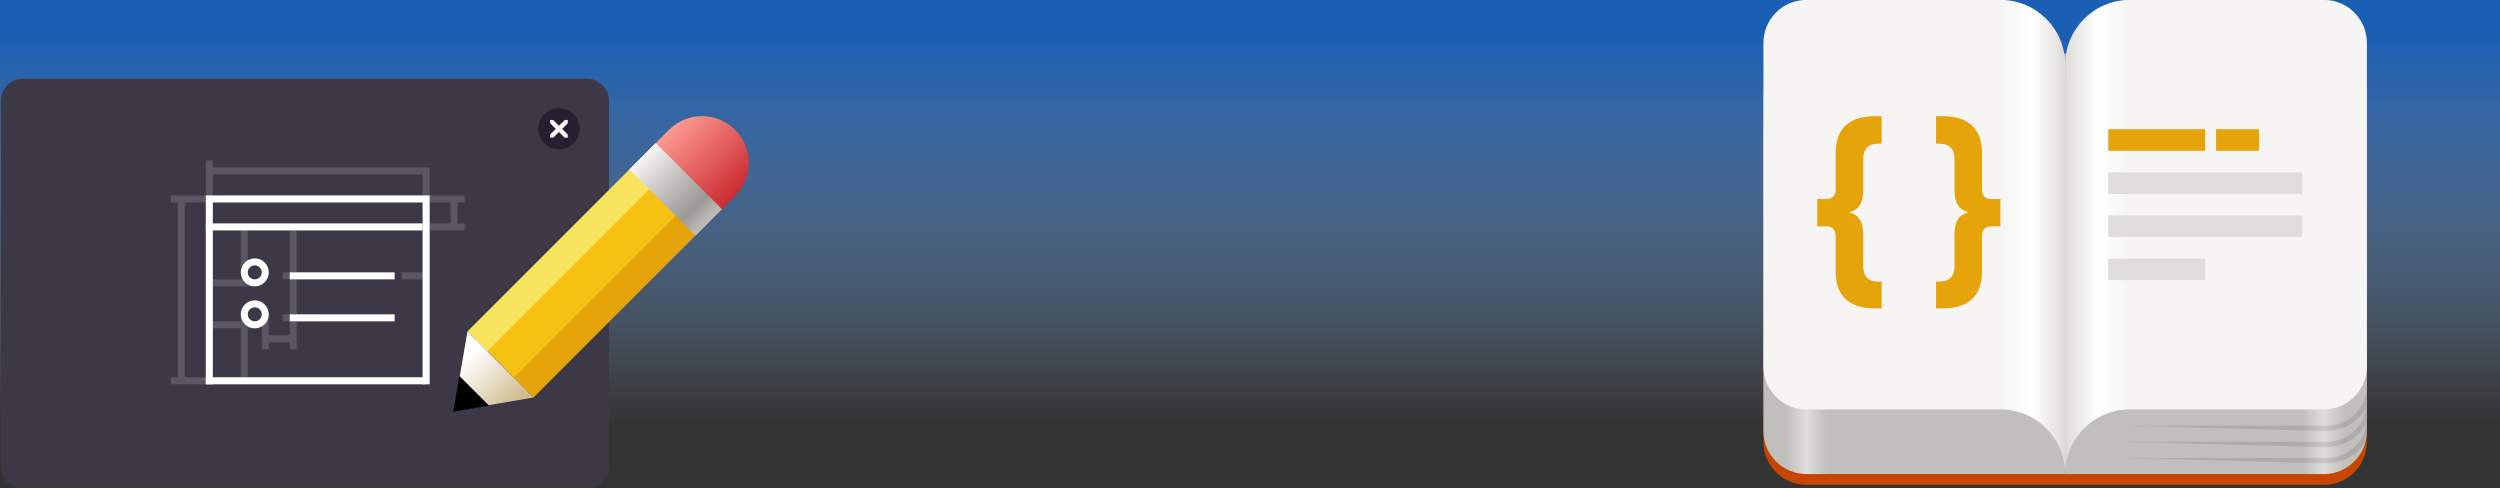 <svg xmlns="http://www.w3.org/2000/svg" xmlns:xlink="http://www.w3.org/1999/xlink" xml:space="preserve" width="1024" height="200"><rect width="100%" height="100%" fill="#333333" stroke="none"/><defs><linearGradient id="E"><stop offset="0" style="stop-color:#1a5fb4;stop-opacity:1"/><stop offset="1" style="stop-color:#99c1f1;stop-opacity:0"/></linearGradient><linearGradient id="k"><stop offset="0" style="stop-color:#deddda;stop-opacity:1"/><stop offset=".759" style="stop-color:#8c8980;stop-opacity:1"/><stop offset=".872" style="stop-color:#ddd;stop-opacity:1"/><stop offset="1" style="stop-color:#999;stop-opacity:1"/></linearGradient><linearGradient id="c"><stop offset="0" style="stop-color:#c0bfbc;stop-opacity:1"/><stop offset="1" style="stop-color:#77767b;stop-opacity:1"/></linearGradient><linearGradient id="a"><stop offset="0" style="stop-color:#000;stop-opacity:1"/><stop offset=".081" style="stop-color:#171717;stop-opacity:1"/><stop offset=".169" style="stop-color:#000;stop-opacity:1"/><stop offset=".799" style="stop-color:#000;stop-opacity:1"/><stop offset=".888" style="stop-color:#181818;stop-opacity:1"/><stop offset="1" style="stop-color:#000;stop-opacity:1"/></linearGradient><linearGradient id="P"><stop offset="0" style="stop-color:#241f31;stop-opacity:1"/><stop offset=".034" style="stop-color:#3d3846;stop-opacity:1"/><stop offset=".073" style="stop-color:#241f31;stop-opacity:.988"/><stop offset=".943" style="stop-color:#241f31;stop-opacity:.941"/><stop offset=".973" style="stop-color:#3d3846;stop-opacity:1"/><stop offset="1" style="stop-color:#241f31;stop-opacity:.939"/></linearGradient><linearGradient xlink:href="#a" id="N" x1="20.086" x2="90" y1="119" y2="119" gradientTransform="translate(542.544 -247.66)scale(1.104)" gradientUnits="userSpaceOnUse"/><linearGradient xlink:href="#c" id="K" x1="205.218" x2="187.307" y1="245.371" y2="250.171" gradientUnits="userSpaceOnUse"/><linearGradient xlink:href="#c" id="J" x1="101.23" x2="115.955" y1="162.758" y2="107.805" gradientTransform="translate(542.544 -248.6)scale(1.104)" gradientUnits="userSpaceOnUse"/><linearGradient xlink:href="#c" id="L" x1="205.218" x2="187.307" y1="245.371" y2="250.171" gradientUnits="userSpaceOnUse"/><linearGradient xlink:href="#c" id="M" x1="205.218" x2="187.307" y1="245.371" y2="250.171" gradientUnits="userSpaceOnUse"/><linearGradient xlink:href="#t" id="ac" x1="59.087" x2="67.926" y1="186" y2="186" gradientTransform="translate(0 4)" gradientUnits="userSpaceOnUse"/><linearGradient id="t"><stop offset="0" style="stop-color:#acabae;stop-opacity:1"/><stop offset=".38" style="stop-color:#77767b;stop-opacity:1"/><stop offset="1" style="stop-color:#5d5c60;stop-opacity:1"/></linearGradient><linearGradient xlink:href="#u" id="af" x1="88" x2="96" y1="200" y2="200" gradientTransform="translate(112 -264)" gradientUnits="userSpaceOnUse"/><linearGradient id="u"><stop offset="0" style="stop-color:#9a9996;stop-opacity:1"/><stop offset="1" style="stop-color:#9a9996;stop-opacity:0"/></linearGradient><linearGradient xlink:href="#v" id="ah" x1="-253.63" x2="-230.06" y1="-56.518" y2="-56.518" gradientUnits="userSpaceOnUse"/><linearGradient id="v"><stop offset="0" style="stop-color:#fc9a91;stop-opacity:1"/><stop offset="1" style="stop-color:#cb2b31;stop-opacity:1"/></linearGradient><linearGradient xlink:href="#w" id="ai" x1="181.677" x2="143.246" y1="-139.479" y2="-101.048" gradientTransform="matrix(.107 -.414 .414 -.107 117.033 309.624)" gradientUnits="userSpaceOnUse"/><linearGradient id="w"><stop offset="0" style="stop-color:#d0bb8e;stop-opacity:1"/><stop offset="1" style="stop-color:#fff;stop-opacity:1"/></linearGradient><linearGradient xlink:href="#x" id="aj" x1="-230.06" x2="-253.63" y1="-64.518" y2="-64.518" gradientTransform="translate(0 2.627)" gradientUnits="userSpaceOnUse"/><linearGradient id="x"><stop offset="0" style="stop-color:#c0bfbc;stop-opacity:1"/><stop offset=".223" style="stop-color:#9a9996;stop-opacity:1"/><stop offset=".744" style="stop-color:#d6d5d2;stop-opacity:1"/><stop offset="1" style="stop-color:#f6f5f4;stop-opacity:1"/></linearGradient><linearGradient xlink:href="#u" id="ad" x1="88" x2="96" y1="200" y2="200" gradientTransform="translate(112 -264)" gradientUnits="userSpaceOnUse"/><linearGradient xlink:href="#u" id="ae" x1="88" x2="96" y1="200" y2="200" gradientTransform="translate(112 -264)" gradientUnits="userSpaceOnUse"/><linearGradient xlink:href="#v" id="ag" x1="-253.63" x2="-230.06" y1="-56.518" y2="-56.518" gradientUnits="userSpaceOnUse"/><linearGradient xlink:href="#y" id="ak" x1="48.025" x2="464.684" y1="63.397" y2="63.397" gradientTransform="matrix(.998 0 0 1 -1.928 0)" gradientUnits="userSpaceOnUse"/><linearGradient id="y"><stop offset="0" style="stop-color:#1b744b;stop-opacity:1"/><stop offset=".033" style="stop-color:#2dbf7c;stop-opacity:.996"/><stop offset=".085" style="stop-color:#1c764c;stop-opacity:.98"/><stop offset=".925" style="stop-color:#155a3a;stop-opacity:.98"/><stop offset=".969" style="stop-color:#2fc781;stop-opacity:.969"/><stop offset="1" style="stop-color:#1b724a;stop-opacity:.969"/></linearGradient><linearGradient xlink:href="#z" id="am" x1="94.021" x2="94.021" y1="194.219" y2="234.219" gradientUnits="userSpaceOnUse"/><linearGradient id="z"><stop offset="0" style="stop-color:#f9f06b;stop-opacity:1"/><stop offset=".512" style="stop-color:#fcf7ac;stop-opacity:1"/><stop offset="1" style="stop-color:#f9f06b;stop-opacity:1"/></linearGradient><linearGradient xlink:href="#A" id="an" x1="202.021" x2="202.021" y1="242.794" y2="234.781" gradientUnits="userSpaceOnUse"/><linearGradient id="A"><stop offset="0" style="stop-color:#c09608;stop-opacity:1"/><stop offset="1" style="stop-color:#f6ca30;stop-opacity:1"/></linearGradient><linearGradient xlink:href="#B" id="ao" x1="48" x2="464" y1="44" y2="44" gradientTransform="translate(760.38 -349.838)scale(.53)" gradientUnits="userSpaceOnUse"/><linearGradient id="B"><stop offset="0" style="stop-color:#77767b;stop-opacity:1"/><stop offset=".05" style="stop-color:#c0bfbc;stop-opacity:1"/><stop offset=".1" style="stop-color:#9a9996;stop-opacity:1"/><stop offset=".9" style="stop-color:#9a9996;stop-opacity:1"/><stop offset=".95" style="stop-color:#c0bfbc;stop-opacity:1"/><stop offset="1" style="stop-color:#77767b;stop-opacity:1"/></linearGradient><linearGradient xlink:href="#C" id="ap" x1="64" x2="64" y1="260.333" y2="207.987" gradientTransform="translate(752.266 -854.448)scale(2.397)" gradientUnits="userSpaceOnUse"/><linearGradient id="C"><stop offset="0" style="stop-color:#000;stop-opacity:1"/><stop offset="1" style="stop-color:#0c492f;stop-opacity:1"/></linearGradient><linearGradient xlink:href="#D" id="aq" x1="92" x2="92" y1="276" y2="256" gradientTransform="translate(768.864 -759.164)scale(2.121)" gradientUnits="userSpaceOnUse"/><linearGradient id="D"><stop offset="0" style="stop-color:#000;stop-opacity:.145"/><stop offset="1" style="stop-color:#000;stop-opacity:0"/></linearGradient><linearGradient xlink:href="#E" id="I" x1="616" x2="616" y1="14" y2="174" gradientUnits="userSpaceOnUse"/><linearGradient xlink:href="#v" id="av" x1="-253.63" x2="-230.06" y1="-56.518" y2="-56.518" gradientUnits="userSpaceOnUse"/><linearGradient xlink:href="#v" id="aw" x1="-253.63" x2="-230.06" y1="-56.518" y2="-56.518" gradientUnits="userSpaceOnUse"/><linearGradient xlink:href="#w" id="ax" x1="181.677" x2="143.246" y1="-139.479" y2="-101.048" gradientTransform="matrix(.107 -.414 .414 -.107 117.033 309.624)" gradientUnits="userSpaceOnUse"/><linearGradient xlink:href="#x" id="ay" x1="-230.06" x2="-253.63" y1="-64.518" y2="-64.518" gradientTransform="translate(0 2.627)" gradientUnits="userSpaceOnUse"/><linearGradient xlink:href="#F" id="ar" x1="64" x2="116" y1="247" y2="247" gradientUnits="userSpaceOnUse"/><linearGradient id="F"><stop offset="0" style="stop-color:#c0bfbc;stop-opacity:1"/><stop offset=".846" style="stop-color:#c0bfbc;stop-opacity:1"/><stop offset=".923" style="stop-color:#deddda;stop-opacity:1"/><stop offset="1" style="stop-color:#c0bfbc;stop-opacity:1"/></linearGradient><linearGradient xlink:href="#F" id="as" x1="64" x2="116" y1="247" y2="247" gradientTransform="matrix(-1 0 0 1 128 0)" gradientUnits="userSpaceOnUse"/><linearGradient xlink:href="#G" id="at" x1="368" x2="416" y1="116" y2="116" gradientTransform="matrix(-.25 0 0 .25 168 199)" gradientUnits="userSpaceOnUse"/><linearGradient id="G"><stop offset="0" style="stop-color:#f6f5f4;stop-opacity:1"/><stop offset=".5" style="stop-color:#fff;stop-opacity:1"/><stop offset="1" style="stop-color:#dddbd8;stop-opacity:1"/></linearGradient><linearGradient xlink:href="#G" id="au" x1="368" x2="416" y1="116" y2="116" gradientTransform="matrix(.25 0 0 .25 -40 199)" gradientUnits="userSpaceOnUse"/><clipPath id="H" clipPathUnits="userSpaceOnUse"><rect width="1155.813" height="265.848" x="-62.508" y="-80.816" rx="10" ry="10" style="opacity:.448;fill:#5e5c64;stroke:#5e5c64;stroke-width:.771;-inkscape-stroke:none"/></clipPath><clipPath id="ab" clipPathUnits="userSpaceOnUse"><path d="M321.047 22.262v166.642H683.8V22.262Z" style="opacity:1;fill:#613583;stroke:#5e5c64;stroke-width:.771"/></clipPath><clipPath id="aa" clipPathUnits="userSpaceOnUse"><rect width="270.002" height="132.449" x="584.005" y="95.5" rx="7.486" ry="7.486" style="fill:#9141ac;stroke:none;stroke-width:1;stroke-linecap:round;stroke-dasharray:none"/></clipPath><clipPath id="al" clipPathUnits="userSpaceOnUse"><rect width="448.707" height="358.794" x="32" y="-116" rx="32" ry="32" style="opacity:1;fill:#26a269;fill-opacity:1;stroke:none;stroke-width:1;stroke-linejoin:round;stroke-miterlimit:4;stroke-dasharray:4,2;stroke-dashoffset:0;stroke-opacity:1"/></clipPath><radialGradient xlink:href="#k" id="O" cx="92.908" cy="112.047" r="17.922" fx="92.908" fy="112.047" gradientTransform="matrix(1.104 0 0 1.104 542.544 -247.653)" gradientUnits="userSpaceOnUse"/></defs><g clip-path="url(#H)" style="fill:url(#I);fill-opacity:1"><rect width="1086.127" height="247.913" x="-32.77" y="-25.191" rx="2" ry="2" style="fill:url(#I);stroke:none;stroke-width:4;stroke-linecap:round;fill-opacity:1"/><rect width="1024" height="200" rx="0" ry="0" style="fill:url(#I);fill-opacity:1;stroke-width:.771;-inkscape-stroke:none;opacity:.448"/></g><path d="M-500.108 4.856c-8.174 0-14.892 6.717-14.892 14.893v165.359c0 8.174 6.717 14.892 14.892 14.892h358.983c8.175 0 14.89-6.718 14.89-14.892V19.748c0-8.174-6.715-14.892-14.89-14.892z" style="fill:#000;fill-opacity:.2;stroke:none;stroke-width:1.408;stroke-linecap:round;stroke-dasharray:none"/><path d="M647.3-140.408a19.81 19.81 0 0 0-17.669 10.37 16.6 16.6 0 0 0-4.19-.555h-44.213a16.467 16.467 0 0 0-16.501 16.5v.131a16.467 16.467 0 0 0 16.5 16.5h44.213c4.968 0 9.398-2.184 12.418-5.636a19.8 19.8 0 0 0 8.147 2.25 19 19 0 0 0 1.805.008 18.5 18.5 0 0 0 7.373 5.696v33.99l1.989 1.988h4.64l7.483-7.289-4.168-3.978-1.937-2.017 2.701-2.23 1.988-1.991-.103-11.656 3.316-.11v-7.33A18.6 18.6 0 0 0 674.435-98l23.1 23.1h2.81l3.28-3.28.137-10.447-5.76.135.085-5.708-4.771.084v-2.81l-6.096-6.094 2.268-2.42-5.184-5.183a18.56 18.56 0 0 0-4.581-18.641 18.56 18.56 0 0 0-13.393-5.434 18.5 18.5 0 0 0-4.72.701 19.74 19.74 0 0 0-8.2-5.362 19.8 19.8 0 0 0-6.11-1.049m-.067 4.942a14.86 14.86 0 0 1 9.521 3.615 18.5 18.5 0 0 0-3.276 2.587 19 19 0 0 0-1.587 1.837 18.56 18.56 0 0 0-7.974 15.238 18.5 18.5 0 0 0 1.104 6.257 14.9 14.9 0 0 1-4.49-1.354 16.5 16.5 0 0 0 1.409-6.676v-.13c0-5.909-3.085-11.06-7.729-13.973.317-.545.662-1.08 1.053-1.59a14.83 14.83 0 0 1 11.97-5.81zm14.501 12.753c.098.687.156 1.385.156 2.094a2.475 2.475 0 0 0 3.066 2.323c-.073.088-.135.182-.216.263-1.561 1.563-4.087 1.57-5.641.018a4 4 0 0 1-.602-.787v-.014a3.98 3.98 0 0 1 3.238-3.898zm-34.168 5.594a19.7 19.7 0 0 0 2.216 6.186 3.3 3.3 0 0 1-1.095.22 3.313 3.313 0 0 1-3.313-3.314 3.31 3.31 0 0 1 2.191-3.091z" style="fill:#000;fill-opacity:.2;stroke:none;stroke-width:1.104;stroke-linecap:round;stroke-dasharray:none"/><path d="M662.473-133.66a18.56 18.56 0 0 1 18.558 18.558 18.56 18.56 0 0 1-18.558 18.559 18.56 18.56 0 0 1-18.557-18.559 18.56 18.56 0 0 1 18.557-18.558m-.02 7.954a3.998 3.976 0 0 0-3.998 3.976 3.998 3.976 0 0 0 3.998 3.977 3.998 3.976 0 0 0 3.998-3.976 3.998 3.976 0 0 0-3.998-3.977" style="display:inline;fill:#adacab;fill-opacity:1;stroke:none;stroke-width:1.24;stroke-linecap:butt;stroke-linejoin:miter;stroke-miterlimit:4;stroke-dasharray:none;stroke-dashoffset:0;stroke-opacity:1;marker:none;marker-start:none;marker-mid:none;marker-end:none;paint-order:normal;enable-background:new"/><path d="M662.474-134.984a18.56 18.56 0 0 0-18.558 18.556 18.56 18.56 0 0 0 11.267 17.038v33.997l1.988 1.988h4.638l7.484-7.29-5.614-5.981 4.096-3.976v-3.3-8.614l3.315-.112v-7.317a18.56 18.56 0 0 0 9.941-16.433 18.56 18.56 0 0 0-18.557-18.556m.02 7.953a3.998 3.976 0 0 1 3.998 3.975 3.998 3.976 0 0 1-3.998 3.977 3.998 3.976 0 0 1-3.998-3.975 3.998 3.976 0 0 1 3.998-3.976z" style="display:inline;fill:url(#J);fill-opacity:1;stroke:none;stroke-width:1.24;stroke-linecap:butt;stroke-linejoin:miter;stroke-miterlimit:4;stroke-dasharray:none;stroke-dashoffset:0;stroke-opacity:1;marker:none;marker-start:none;marker-mid:none;marker-end:none;paint-order:normal;enable-background:new"/><path d="M658.223-95.842c.842-.84 2.278-.232 2.262.958v31.48h-2.65v-31.48a1.33 1.33 0 0 1 .388-.958" style="display:inline;fill:#4f4c46;fill-opacity:.274;stroke:none;stroke-width:1.24;stroke-linecap:butt;stroke-linejoin:miter;stroke-miterlimit:4;stroke-dasharray:none;stroke-dashoffset:0;stroke-opacity:1;marker:none;marker-start:none;marker-mid:none;marker-end:none;paint-order:normal;enable-background:new"/><g style="fill:url(#K);stroke-width:3.74" transform="translate(64.077 -881.435)scale(3.117)"><path d="M189.37 240.224a5.953 5.953 0 0 1 8.42 0 5.953 5.953 0 0 1 0 8.419 5.953 5.953 0 0 1-8.42 0 5.953 5.953 0 0 1 0-8.42zm1.8 1.809a1.276 1.282 45 0 0-.005 1.808 1.276 1.282 45 0 0 1.808-.005 1.276 1.282 45 0 0 .005-1.808 1.276 1.282 45 0 0-1.808.005" style="display:inline;opacity:1;fill:url(#L);fill-opacity:1;stroke:none;stroke-width:.398;stroke-linecap:butt;stroke-linejoin:miter;stroke-miterlimit:4;stroke-dasharray:none;stroke-dashoffset:0;stroke-opacity:1;marker:none;marker-start:none;marker-mid:none;marker-end:none;paint-order:normal;enable-background:new"/><path d="M192.855 238.195a5.95 5.95 0 0 0-3.785 1.728 5.953 5.953 0 0 0 0 8.419 5.95 5.95 0 0 0 6.42 1.309l7.712 7.712h.901l1.053-1.053.044-3.351-1.848.044.027-1.832-.762-.047-.769-.827-1.954-1.955.726-.777-1.66-1.66a5.95 5.95 0 0 0-1.472-5.982 5.95 5.95 0 0 0-4.633-1.728m-.871 3.166a1.276 1.282 45 0 1 .703.357 1.276 1.282 45 0 1-.005 1.808 1.276 1.282 45 0 1-1.808.005 1.276 1.282 45 0 1 .004-1.808 1.276 1.282 45 0 1 1.106-.362" style="display:inline;opacity:1;fill:#a9a8a8;fill-opacity:1;stroke:none;stroke-width:.398;stroke-linecap:butt;stroke-linejoin:miter;stroke-miterlimit:4;stroke-dasharray:none;stroke-dashoffset:0;stroke-opacity:1;marker:none;marker-start:none;marker-mid:none;marker-end:none;paint-order:normal;enable-background:new"/><path d="M196.984 249.766c0-.381.464-.57.73-.296l7.141 7.14-.601.602-7.14-7.14a.43.43 0 0 1-.13-.306" style="display:inline;opacity:1;fill:url(#M);fill-opacity:1;stroke:none;stroke-width:.398;stroke-linecap:butt;stroke-linejoin:miter;stroke-miterlimit:4;stroke-dasharray:none;stroke-dashoffset:0;stroke-opacity:1;marker:none;marker-start:none;marker-mid:none;marker-end:none;paint-order:normal;enable-background:new"/><path d="M191.984 241.06a1.276 1.282 45 0 0-1.106.361 1.276 1.282 45 0 0-.347 1.059 1.276 1.282 45 0 1 .347-.757 1.276 1.282 45 0 1 1.106-.362 1.276 1.282 45 0 1 .703.357 1.276 1.282 45 0 1 .362.748 1.276 1.282 45 0 0-.362-1.05 1.276 1.282 45 0 0-.703-.357zm7.244 2.937a6 6 0 0 1-.267 1.607l.067.068a6 6 0 0 0 .2-1.675m-11.88.353a5.95 5.95 0 0 0 1.722 3.992 5.95 5.95 0 0 0 6.42 1.309l7.712 7.712h.901l1.053-1.053.044-3.351h-.004l-.04 3.05-1.053 1.052h-.902l-7.711-7.712a5.95 5.95 0 0 1-6.42-1.308 5.95 5.95 0 0 1-1.722-3.69zm13.127 3.07-.58.62.145.146.58-.62zm2.9 3.751-.023 1.53h.004l.023-1.53z" style="display:inline;opacity:1;fill:#fff;fill-opacity:.5;stroke:none;stroke-width:.398;stroke-linecap:butt;stroke-linejoin:miter;stroke-miterlimit:4;stroke-dasharray:none;stroke-dashoffset:0;stroke-opacity:1;marker:none;marker-start:none;marker-mid:none;marker-end:none;paint-order:normal;enable-background:new"/></g><path d="M645.406-143.706a19.81 19.81 0 0 0-15.963 7.739 19.81 19.81 0 0 0-.756 23.044 19.82 19.82 0 0 0 15.422 8.775c1.18.063 2.371.007 3.563-.146a18.5 18.5 0 0 1-2.62-4.789 14.82 14.82 0 0 1-12.249-6.585 14.83 14.83 0 0 1 .566-17.284 14.835 14.835 0 0 1 16.555-5.024 14.825 14.825 0 0 1 10.07 14.06 2.476 2.476 0 1 0 4.95 0 19.81 19.81 0 0 0-13.431-18.743 19.7 19.7 0 0 0-6.107-1.047" style="color:#000;font-style:normal;font-variant:normal;font-weight:400;font-stretch:normal;font-size:medium;line-height:normal;font-family:sans-serif;font-variant-ligatures:normal;font-variant-position:normal;font-variant-caps:normal;font-variant-numeric:normal;font-variant-alternates:normal;font-feature-settings:normal;text-indent:0;text-align:start;text-decoration:none;text-decoration-line:none;text-decoration-style:solid;text-decoration-color:#000;letter-spacing:normal;word-spacing:normal;text-transform:none;writing-mode:lr-tb;direction:ltr;text-orientation:mixed;dominant-baseline:auto;baseline-shift:baseline;text-anchor:start;white-space:normal;shape-padding:0;clip-rule:nonzero;display:inline;overflow:visible;visibility:visible;isolation:auto;mix-blend-mode:normal;color-interpolation:sRGB;color-interpolation-filters:linearRGB;solid-color:#000;solid-opacity:1;fill:#deddda;fill-opacity:1;fill-rule:nonzero;stroke:none;stroke-width:18.511;stroke-linecap:round;stroke-linejoin:miter;stroke-miterlimit:4;stroke-dasharray:none;stroke-dashoffset:0;stroke-opacity:1;marker:none;paint-order:normal;color-rendering:auto;image-rendering:auto;shape-rendering:auto;text-rendering:auto;enable-background:accumulate"/><path d="M581.228-132.802a16.467 16.467 0 0 0-16.501 16.501v.13a16.467 16.467 0 0 0 16.5 16.501h44.213a16.467 16.467 0 0 0 16.5-16.5v-.131a16.467 16.467 0 0 0-16.5-16.5zm47.46 13.253a3.313 3.313 0 0 1 3.312 3.313 3.313 3.313 0 0 1-3.313 3.313 3.313 3.313 0 0 1-3.313-3.313 3.313 3.313 0 0 1 3.313-3.313z" style="fill:url(#N);stroke:none;stroke-width:1.104;stroke-linecap:round;stroke-dasharray:none"/><path d="M581.228-137.22a16.467 16.467 0 0 0-16.501 16.501v.13a16.467 16.467 0 0 0 16.5 16.502h44.213a16.467 16.467 0 0 0 16.5-16.501v-.13a16.467 16.467 0 0 0-16.5-16.501zm47.46 13.253a3.313 3.313 0 0 1 3.312 3.314 3.313 3.313 0 0 1-3.313 3.313 3.313 3.313 0 0 1-3.313-3.313 3.313 3.313 0 0 1 3.313-3.314z" style="fill:#241f31;fill-opacity:1;stroke:none;stroke-width:1.104;stroke-linecap:round;stroke-dasharray:none"/><path d="M585.616-126.171a3.33 3.33 0 0 0-3.314 3.313v1.575l-3.662-3.788h-.755v8.835h.712l3.705-3.86v1.656a3.33 3.33 0 0 0 3.314 3.313h5.522a3.33 3.33 0 0 0 3.313-3.313v-4.418a3.33 3.33 0 0 0-3.313-3.313zm0 2.209h5.522c.63 0 1.104.475 1.104 1.104v4.418c0 .634-.475 1.104-1.104 1.104h-5.522c-.63 0-1.105-.47-1.105-1.104v-4.418c0-.63.475-1.104 1.105-1.104m0 0" style="fill:#ff7800;stroke-width:1.104"/><path d="M609.912-128.398a3.31 3.31 0 0 0-3.313 3.314v5.522a3.31 3.31 0 0 0 3.313 3.313 3.31 3.31 0 0 0 3.314-3.313v-5.522a3.31 3.31 0 0 0-3.314-3.314m0 2.21c.613 0 1.105.492 1.105 1.104v5.522a1.1 1.1 0 0 1-1.105 1.104 1.1 1.1 0 0 1-1.104-1.104v-5.522c0-.612.491-1.105 1.104-1.105zm-6.626 5.521v1.118c0 3.274 2.39 5.997 5.522 6.523v2.299h2.209v-2.3c3.132-.525 5.522-3.248 5.522-6.522v-1.118h-1.657v1.118c0 2.76-2.2 4.956-4.97 4.956a4.93 4.93 0 0 1-4.97-4.956v-1.118zm0 0" style="fill:#ff7800;fill-opacity:1;stroke-width:1.104"/><path d="M645.407-143.706a19.82 19.82 0 0 0-15.964 7.74 19.8 19.8 0 0 0-3.381 17.286 3.31 3.31 0 0 0 2.625 1.34 3.31 3.31 0 0 0 2.589-1.297 14.82 14.82 0 0 1 2.092-14.316 14.835 14.835 0 0 1 16.555-5.024 14.83 14.83 0 0 1 10.072 14.059 2.475 2.475 0 0 0 4.95 0 19.81 19.81 0 0 0-13.432-18.742 19.7 19.7 0 0 0-6.107-1.046zm-4.766 33.928a16.5 16.5 0 0 1-2.648 4.307 19.8 19.8 0 0 0 6.115 1.323c1.18.063 2.372.007 3.563-.146a18.5 18.5 0 0 1-2.621-4.789 14.9 14.9 0 0 1-4.409-.695" style="color:#000;font-style:normal;font-variant:normal;font-weight:400;font-stretch:normal;font-size:medium;line-height:normal;font-family:sans-serif;font-variant-ligatures:normal;font-variant-position:normal;font-variant-caps:normal;font-variant-numeric:normal;font-variant-alternates:normal;font-feature-settings:normal;text-indent:0;text-align:start;text-decoration:none;text-decoration-line:none;text-decoration-style:solid;text-decoration-color:#000;letter-spacing:normal;word-spacing:normal;text-transform:none;writing-mode:lr-tb;direction:ltr;text-orientation:mixed;dominant-baseline:auto;baseline-shift:baseline;text-anchor:start;white-space:normal;shape-padding:0;clip-rule:nonzero;display:inline;overflow:visible;visibility:visible;isolation:auto;mix-blend-mode:normal;color-interpolation:sRGB;color-interpolation-filters:linearRGB;solid-color:#000;solid-opacity:1;fill:url(#O);fill-rule:nonzero;stroke:none;stroke-width:18.511;stroke-linecap:round;stroke-linejoin:miter;stroke-miterlimit:4;stroke-dasharray:none;stroke-dashoffset:0;stroke-opacity:1;marker:none;paint-order:normal;color-rendering:auto;image-rendering:auto;shape-rendering:auto;text-rendering:auto;enable-background:accumulate"/><filter id="Q" width="1" height="1" x="0" y="0"><feColorMatrix in="SourceGraphic" values="0 0 0 0 1 0 0 0 0 1 0 0 0 0 1 0 0 0 1 0"/></filter><mask id="S"><g filter="url(#P)" style="filter:url(#Q)"><path fill-opacity=".95" d="M0 0h16v16H0z"/></g></mask><clipPath id="R"><path d="M0 0h192v152H0z"/></clipPath><mask id="U"><g filter="url(#P)" style="filter:url(#Q)"><path fill-opacity=".75" d="M0 0h16v16H0z"/></g></mask><clipPath id="T"><path d="M0 0h192v152H0z"/></clipPath><mask id="W"><g filter="url(#P)" style="filter:url(#Q)"><path fill-opacity=".4" d="M0 0h16v16H0z"/></g></mask><clipPath id="V"><path d="M0 0h192v152H0z"/></clipPath><mask id="Y"><g filter="url(#P)" style="filter:url(#Q)"><path fill-opacity=".8" d="M0 0h16v16H0z"/></g></mask><linearGradient id="Z" x1="16" x2="128" y1="96" y2="96" gradientUnits="userSpaceOnUse"><stop offset="0" stop-color="#3584e4"/><stop offset=".429" stop-color="#62a0ea"/><stop offset=".5" stop-color="#c1d9f7"/><stop offset=".571" stop-color="#62a0ea"/><stop offset="1" stop-color="#3584e4"/></linearGradient><clipPath id="X"><path d="M0 0h192v152H0z"/></clipPath><g clip-path="url(#R)" mask="url(#S)" style="fill:#fff" transform="translate(616 -98)"><path d="M36 68h36v36zm0 0" style="fill:#fff"/></g><g clip-path="url(#T)" mask="url(#U)" style="fill:#fff" transform="translate(616 -98)"><path d="M96 44H72v24zm0 0" style="fill:#fff"/></g><g clip-path="url(#V)" mask="url(#W)" style="fill:#fff" transform="translate(616 -98)"><path d="M72 68h18v18zm0 0" style="fill:#fff"/></g><g clip-path="url(#X)" mask="url(#Y)" style="fill:#fff" transform="translate(616 -98)"><path fill="url(#Z)" d="M16.496 67a7.97 7.97 0 0 0 1.766 8.656l48.082 48.082a7.976 7.976 0 0 0 11.312 0l48.082-48.082a7.98 7.98 0 0 0 1.77-8.656 8 8 0 0 1-1.77 2.656l-48.082 48.082a7.976 7.976 0 0 1-11.312 0L18.262 69.656A7.9 7.9 0 0 1 16.496 67m0 0" style="fill:#fff"/></g><rect width="380.053" height="186.434" x="-510.648" y="9.21" rx="10.538" ry="10.538" style="fill:#fff;stroke:none;stroke-width:1.408;stroke-linecap:round;stroke-dasharray:none"/><circle cx="-154.54" cy="33.154" r="9.869" style="fill:#f6f5f4;fill-opacity:1;stroke:none;stroke-width:1.408;stroke-linecap:round;stroke-dasharray:none"/><path d="M-158.775 28.915h1.093a1.1 1.1 0 0 1 .73.333l2.416 2.418 2.448-2.418c.28-.245.473-.322.73-.333h1.057v1.065c0 .302-.038.582-.263.792l-2.417 2.417 2.382 2.383a1.08 1.08 0 0 1 .298.763v1.058h-1.058a1.08 1.08 0 0 1-.764-.298l-2.417-2.417-2.417 2.417a1.08 1.08 0 0 1-.76.298h-1.058v-1.058c0-.28.098-.56.298-.76l2.417-2.382-2.417-2.417a.95.95 0 0 1-.298-.796zm0 0" style="fill:#9a9996;stroke-width:1.408"/><rect width="116.633" height="174.954" x="558.367" y="68.933" clip-path="url(#aa)" rx="7.487" ry="7.487" style="fill:#deddda;stroke:none;stroke-width:1;stroke-linecap:round;stroke-dasharray:none" transform="translate(-1332.687 -125.215)scale(1.408)"/><g clip-path="url(#ab)" transform="translate(-816.66 -1.814)scale(.987)"><rect width="121.676" height="12.168" x="465.029" y="52.373" rx="6.084" ry="6.084" style="display:inline;fill:#deddda;fill-opacity:1;stroke-width:6.084;stroke-linecap:round;stroke-linejoin:round;enable-background:new"/><rect width="212.933" height="24.335" x="465.029" y="76.708" rx="5.278" ry="5.278" style="display:inline;fill:#deddda;fill-opacity:1;stroke-width:6.084;stroke-linecap:round;stroke-linejoin:round;enable-background:new"/><rect width="176.43" height="21.293" x="465.029" y="91.918" rx="7.082" ry="7.082" style="display:inline;fill:#deddda;fill-opacity:1;stroke-width:6.084;stroke-linecap:round;stroke-linejoin:round;enable-background:new"/><path d="M465.029 265.306h152.095v18.251H465.029Z" style="display:inline;fill:#deddda;fill-opacity:1;stroke-width:6.084;stroke-linecap:round;stroke-linejoin:round;enable-background:new"/><g style="display:inline;enable-background:new" transform="translate(343.353 -568.173)scale(3.042)"><rect width="16" height="4" x="42" y="228" rx="2" ry="2" style="opacity:1;fill:#f87f14;fill-opacity:1;stroke-width:2;stroke-linecap:round;stroke-linejoin:round"/><rect width="26" height="4" x="60" y="228" rx="2" ry="2" style="opacity:1;fill:#deddda;fill-opacity:1;stroke-width:2;stroke-linecap:round;stroke-linejoin:round"/><rect width="16" height="4" x="50" y="234" rx="2" ry="2" style="opacity:1;fill:#5e5c64;fill-opacity:1;stroke-width:2;stroke-linecap:round;stroke-linejoin:round"/><rect width="20" height="4" x="50" y="240" rx="2" ry="2" style="opacity:1;fill:#deddda;fill-opacity:1;stroke-width:2;stroke-linecap:round;stroke-linejoin:round"/><rect width="10" height="4" x="72" y="240" rx="2" ry="2" style="opacity:1;fill:#f87f14;fill-opacity:1;stroke-width:2;stroke-linecap:round;stroke-linejoin:round"/><rect width="26" height="4" x="58" y="246" rx="2" ry="2" style="opacity:1;fill:#deddda;fill-opacity:1;stroke-width:2;stroke-linecap:round;stroke-linejoin:round"/><rect width="16" height="4" x="50" y="252" rx="2" ry="2" style="opacity:1;fill:#3584e4;fill-opacity:1;stroke-width:2;stroke-linecap:round;stroke-linejoin:round"/><path d="M42 258h10v4H42Z" style="opacity:1;fill:#f87f14;fill-opacity:1;stroke-width:2;stroke-linecap:round;stroke-linejoin:round"/><path d="M54 258h16v4H54Z" style="opacity:1;fill:#68666d;fill-opacity:1;stroke-width:2;stroke-linecap:round;stroke-linejoin:round"/><rect width="12" height="4" x="86" y="246" rx="2" ry="2" style="opacity:1;fill:#deddda;fill-opacity:1;stroke-width:2;stroke-linecap:round;stroke-linejoin:round"/></g><path d="M465.029 247.054h212.933v24.335H465.029Z" style="display:inline;fill:#deddda;fill-opacity:1;stroke-width:6.084;stroke-linecap:round;stroke-linejoin:round;enable-background:new"/></g><g transform="translate(-2329.05 -200.247)scale(3)"><path d="M779.482 77.503h77.007a3 3 0 0 1 3.008 3.008v49.918a3 3 0 0 1-3.008 3.008h-77.007a3 3 0 0 1-3.008-3.008V80.511a3 3 0 0 1 3.008-3.008" style="fill:#3d3846;stroke-width:.236;stroke-linecap:round"/><circle cx="852.662" cy="84.337" r="2.817" style="fill:#241f31;fill-opacity:1;stroke:none;stroke-width:.402;stroke-linecap:round;stroke-dasharray:none"/><path d="M851.453 83.128h.313a.3.3 0 0 1 .207.094l.69.69.7-.69c.08-.07.134-.092.207-.094h.303v.302c0 .086-.011.167-.076.227l-.69.69.68.68a.3.3 0 0 1 .086.217v.303h-.303a.3.3 0 0 1-.217-.085l-.69-.69-.69.69a.3.3 0 0 1-.217.085h-.302v-.303c0-.08.028-.16.085-.217l.69-.68-.69-.69a.27.27 0 0 1-.085-.227zm0 0" style="fill:#f6f5f4;stroke-width:.402"/></g><path d="M66.731 121.29H516.99v245.161H66.731z" style="fill:#1c71d8;fill-opacity:1;stroke:none;stroke-width:12.195;stroke-linecap:square;stroke-linejoin:round" transform="translate(1.724 -432.898)scale(.555)"/><g style="stroke:#fff" transform="translate(-9994.257 -2537.147)scale(5.414)"><path d="M1887.802 412.75h-22.225M1884.892 426.508h-19.315M1868.488 409.84v16.933M1884.892 410.369v16.404M1884.627 410.633h-15.875M1866.37 413.015v13.229M1887.802 414.867h-19.58M1887.008 412.485v2.646M1874.838 415.131v3.175M1871.133 415.131v3.175M1871.927 419.1h-3.175M1871.133 421.481v4.763M1871.927 422.275h-3.175M1874.838 418.306v5.821M1883.04 418.57h2.116M1876.954 418.57h-2.91M1876.69 421.746h-2.646M1872.72 421.481v2.646M1874.838 423.333h-2.117" style="display:inline;opacity:.15;fill:none;stroke:#fff;stroke-width:.529;stroke-linecap:butt;stroke-linejoin:miter;stroke-opacity:1;enable-background:new"/><path d="M1868.487 412.485v14.288M1884.891 412.75h-16.404M1884.891 412.485v14.288" style="fill:none;stroke:#fff;stroke-width:.529;stroke-linecap:butt;stroke-linejoin:miter;stroke-opacity:1"/><circle cx="1871.927" cy="418.306" r=".794" style="vector-effect:none;fill:none;fill-opacity:1;stroke:#fff;stroke-width:.529;stroke-linecap:butt;stroke-linejoin:round;stroke-miterlimit:4;stroke-dasharray:none;stroke-dashoffset:0;stroke-opacity:1"/><path d="M1882.51 418.57h-7.937" style="fill:none;stroke:#fff;stroke-width:.529;stroke-linecap:butt;stroke-linejoin:miter;stroke-opacity:1"/><circle cx="1871.927" cy="421.481" r=".794" style="vector-effect:none;fill:none;fill-opacity:1;stroke:#fff;stroke-width:.529;stroke-linecap:butt;stroke-linejoin:round;stroke-miterlimit:4;stroke-dasharray:none;stroke-dashoffset:0;stroke-opacity:1"/><path d="M1882.51 421.746h-7.937M1884.627 414.867h-16.404" style="fill:none;stroke:#fff;stroke-width:.529;stroke-linecap:butt;stroke-linejoin:miter;stroke-opacity:1"/><path d="M1884.892 426.508h-16.67" style="display:inline;fill:none;stroke:#fff;stroke-width:.529;stroke-linecap:butt;stroke-linejoin:miter;stroke-opacity:1;enable-background:new"/></g><g style="display:inline;enable-background:new" transform="translate(-35.041 -617.672)scale(1.432)"><path d="M64 236h28v4H64Z" style="display:inline;opacity:1;fill:#f6f5f4;fill-opacity:1;stroke:none;stroke-width:14.236;stroke-linecap:butt;stroke-opacity:1;enable-background:new"/><path d="M36 240h28v2H36Z" style="display:inline;opacity:.1;fill:#000;fill-opacity:1;stroke:none;stroke-width:10.066;stroke-linecap:butt;stroke-opacity:1;enable-background:new"/><path d="M64 240h28v2H64Z" style="display:inline;opacity:.2;fill:#000;fill-opacity:1;stroke:none;stroke-width:10.066;stroke-linecap:butt;stroke-opacity:1;enable-background:new"/><path d="M36 236h28v4H36Z" style="display:inline;opacity:1;fill:#deddda;fill-opacity:1;stroke:none;stroke-width:14.236;stroke-linecap:butt;stroke-opacity:1;enable-background:new"/><path d="M64 238h28v2H64Z" style="display:inline;opacity:.2;fill:#000;fill-opacity:1;stroke:none;stroke-width:10.066;stroke-linecap:butt;stroke-opacity:1;enable-background:new"/><path d="m90 236-2 4h2l2-4zM86 236l-2 4h2l2-4z" style="display:inline;fill:#979590;fill-opacity:1;stroke:none;stroke-width:1px;stroke-linecap:butt;stroke-linejoin:miter;stroke-opacity:1;enable-background:new"/><path d="m74 236-2 4h2l2-4z" style="display:inline;fill:#706e69;fill-opacity:1;stroke:none;stroke-width:1px;stroke-linecap:butt;stroke-linejoin:miter;stroke-opacity:1;enable-background:new"/><path d="m78 236-2 4h2l2-4z" style="display:inline;fill:#c0bfbc;fill-opacity:1;stroke:none;stroke-width:1px;stroke-linecap:butt;stroke-linejoin:miter;stroke-opacity:1;enable-background:new"/><path d="m82 236-2 4h2l2-4z" style="display:inline;fill:#979590;fill-opacity:1;stroke:none;stroke-width:1px;stroke-linecap:butt;stroke-linejoin:miter;stroke-opacity:1;enable-background:new"/><path d="m46 236 2 4h-2l-2-4zM38 236l2 4h-2l-2-4zM42 236l2 4h-2l-2-4z" style="display:inline;fill:#c0bfbc;fill-opacity:1;stroke:none;stroke-width:1px;stroke-linecap:butt;stroke-linejoin:miter;stroke-opacity:1;enable-background:new"/><path d="M36 238h28v2H36Z" style="display:inline;opacity:.1;fill:#000;fill-opacity:1;stroke:none;stroke-width:10.066;stroke-linecap:butt;stroke-opacity:1;enable-background:new"/><path d="m54 236 2 4h-2l-2-4z" style="display:inline;fill:#83817c;fill-opacity:1;stroke:none;stroke-width:1px;stroke-linecap:butt;stroke-linejoin:miter;stroke-opacity:1;enable-background:new"/><path d="m55.36 211.388-1.182 3.822L36 270v8l8-4 17.822-56.426 1.182-3.822z" style="color:#000;font-style:normal;font-variant:normal;font-weight:400;font-stretch:normal;font-size:medium;line-height:normal;font-family:sans-serif;font-variant-ligatures:normal;font-variant-position:normal;font-variant-caps:normal;font-variant-numeric:normal;font-variant-alternates:normal;font-feature-settings:normal;text-indent:0;text-align:start;text-decoration:none;text-decoration-line:none;text-decoration-style:solid;text-decoration-color:#000;letter-spacing:normal;word-spacing:normal;text-transform:none;writing-mode:lr-tb;direction:ltr;text-orientation:mixed;dominant-baseline:auto;baseline-shift:baseline;text-anchor:start;white-space:normal;shape-padding:0;clip-rule:nonzero;display:inline;overflow:visible;visibility:visible;opacity:.33;isolation:auto;mix-blend-mode:normal;color-interpolation:sRGB;color-interpolation-filters:linearRGB;solid-color:#000;solid-opacity:1;vector-effect:none;fill:#000;fill-opacity:1;fill-rule:nonzero;stroke:none;stroke-width:8;stroke-linecap:square;stroke-linejoin:miter;stroke-miterlimit:4;stroke-dasharray:none;stroke-dashoffset:0;stroke-opacity:1;color-rendering:auto;image-rendering:auto;shape-rendering:auto;text-rendering:auto;enable-background:accumulate"/><path d="m72.64 211.388 1.182 3.822L92 270v8l-8-4-17.822-56.426-1.182-3.822z" style="color:#000;font-style:normal;font-variant:normal;font-weight:400;font-stretch:normal;font-size:medium;line-height:normal;font-family:sans-serif;font-variant-ligatures:normal;font-variant-position:normal;font-variant-caps:normal;font-variant-numeric:normal;font-variant-alternates:normal;font-feature-settings:normal;text-indent:0;text-align:start;text-decoration:none;text-decoration-line:none;text-decoration-style:solid;text-decoration-color:#000;letter-spacing:normal;word-spacing:normal;text-transform:none;writing-mode:lr-tb;direction:ltr;text-orientation:mixed;dominant-baseline:auto;baseline-shift:baseline;text-anchor:start;white-space:normal;shape-padding:0;clip-rule:nonzero;display:inline;overflow:visible;visibility:visible;opacity:.25;isolation:auto;mix-blend-mode:normal;color-interpolation:sRGB;color-interpolation-filters:linearRGB;solid-color:#000;solid-opacity:1;vector-effect:none;fill:#000;fill-opacity:1;fill-rule:nonzero;stroke:none;stroke-width:8;stroke-linecap:square;stroke-linejoin:miter;stroke-miterlimit:4;stroke-dasharray:none;stroke-dashoffset:0;stroke-opacity:1;color-rendering:auto;image-rendering:auto;shape-rendering:auto;text-rendering:auto;enable-background:accumulate"/><path d="m60 188 2 4v2h4v-2l2-4z" style="display:inline;fill:url(#ac);fill-opacity:1;stroke:none;stroke-width:1px;stroke-linecap:butt;stroke-linejoin:miter;stroke-opacity:1;enable-background:new"/><path d="m58 216.654-17.005 51" style="color:#000;font-style:normal;font-variant:normal;font-weight:400;font-stretch:normal;font-size:medium;line-height:normal;font-family:sans-serif;font-variant-ligatures:normal;font-variant-position:normal;font-variant-caps:normal;font-variant-numeric:normal;font-variant-alternates:normal;font-feature-settings:normal;text-indent:0;text-align:start;text-decoration:none;text-decoration-line:none;text-decoration-style:solid;text-decoration-color:#000;letter-spacing:normal;word-spacing:normal;text-transform:none;writing-mode:lr-tb;direction:ltr;text-orientation:mixed;dominant-baseline:auto;baseline-shift:baseline;text-anchor:start;white-space:normal;shape-padding:0;clip-rule:nonzero;display:inline;overflow:visible;visibility:visible;isolation:auto;mix-blend-mode:normal;color-interpolation:sRGB;color-interpolation-filters:linearRGB;solid-color:#000;solid-opacity:1;vector-effect:none;fill:#000;fill-opacity:1;fill-rule:nonzero;stroke:none;stroke-width:8;stroke-linecap:square;stroke-linejoin:miter;stroke-miterlimit:4;stroke-dasharray:none;stroke-dashoffset:0;stroke-opacity:1;color-rendering:auto;image-rendering:auto;shape-rendering:auto;text-rendering:auto;enable-background:accumulate"/><path d="m58 213.392-17.005 53" style="color:#000;font-style:normal;font-variant:normal;font-weight:400;font-stretch:normal;font-size:medium;line-height:normal;font-family:sans-serif;font-variant-ligatures:normal;font-variant-position:normal;font-variant-caps:normal;font-variant-numeric:normal;font-variant-alternates:normal;font-feature-settings:normal;text-indent:0;text-align:start;text-decoration:none;text-decoration-line:none;text-decoration-style:solid;text-decoration-color:#000;letter-spacing:normal;word-spacing:normal;text-transform:none;writing-mode:lr-tb;direction:ltr;text-orientation:mixed;dominant-baseline:auto;baseline-shift:baseline;text-anchor:start;white-space:normal;shape-padding:0;clip-rule:nonzero;display:inline;overflow:visible;visibility:visible;isolation:auto;mix-blend-mode:normal;color-interpolation:sRGB;color-interpolation-filters:linearRGB;solid-color:#000;solid-opacity:1;vector-effect:none;fill:#deddda;fill-opacity:1;fill-rule:nonzero;stroke:none;stroke-width:8;stroke-linecap:square;stroke-linejoin:miter;stroke-miterlimit:4;stroke-dasharray:none;stroke-dashoffset:0;stroke-opacity:1;color-rendering:auto;image-rendering:auto;shape-rendering:auto;text-rendering:auto;enable-background:accumulate"/><path d="m55.36 208.388-1.182 3.822L36 268v8l8-4 17.822-57.426 1.182-3.822z" style="color:#000;font-style:normal;font-variant:normal;font-weight:400;font-stretch:normal;font-size:medium;line-height:normal;font-family:sans-serif;font-variant-ligatures:normal;font-variant-position:normal;font-variant-caps:normal;font-variant-numeric:normal;font-variant-alternates:normal;font-feature-settings:normal;text-indent:0;text-align:start;text-decoration:none;text-decoration-line:none;text-decoration-style:solid;text-decoration-color:#000;letter-spacing:normal;word-spacing:normal;text-transform:none;writing-mode:lr-tb;direction:ltr;text-orientation:mixed;dominant-baseline:auto;baseline-shift:baseline;text-anchor:start;white-space:normal;shape-padding:0;clip-rule:nonzero;display:inline;overflow:visible;visibility:visible;isolation:auto;mix-blend-mode:normal;color-interpolation:sRGB;color-interpolation-filters:linearRGB;solid-color:#000;solid-opacity:1;vector-effect:none;fill:#b4b4b1;fill-opacity:1;fill-rule:nonzero;stroke:none;stroke-width:8;stroke-linecap:square;stroke-linejoin:miter;stroke-miterlimit:4;stroke-dasharray:none;stroke-dashoffset:0;stroke-opacity:1;color-rendering:auto;image-rendering:auto;shape-rendering:auto;text-rendering:auto;enable-background:accumulate"/><path d="M60 176h8v12h-8z" style="fill:#77767b;fill-opacity:1;stroke-width:6;stroke-linecap:round"/><path d="M60 176h2v12h-2zM64 176h2v12h-2z" style="opacity:1;fill:#5e5c64;fill-opacity:1;stroke:none;stroke-width:8;stroke-linecap:square;stroke-opacity:1"/><path d="m70 213.392 17.005 53" style="color:#000;font-style:normal;font-variant:normal;font-weight:400;font-stretch:normal;font-size:medium;line-height:normal;font-family:sans-serif;font-variant-ligatures:normal;font-variant-position:normal;font-variant-caps:normal;font-variant-numeric:normal;font-variant-alternates:normal;font-feature-settings:normal;text-indent:0;text-align:start;text-decoration:none;text-decoration-line:none;text-decoration-style:solid;text-decoration-color:#000;letter-spacing:normal;word-spacing:normal;text-transform:none;writing-mode:lr-tb;direction:ltr;text-orientation:mixed;dominant-baseline:auto;baseline-shift:baseline;text-anchor:start;white-space:normal;shape-padding:0;clip-rule:nonzero;display:inline;overflow:visible;visibility:visible;isolation:auto;mix-blend-mode:normal;color-interpolation:sRGB;color-interpolation-filters:linearRGB;solid-color:#000;solid-opacity:1;vector-effect:none;fill:#deddda;fill-opacity:1;fill-rule:nonzero;stroke:none;stroke-width:8;stroke-linecap:square;stroke-linejoin:miter;stroke-miterlimit:4;stroke-dasharray:none;stroke-dashoffset:0;stroke-opacity:1;color-rendering:auto;image-rendering:auto;shape-rendering:auto;text-rendering:auto;enable-background:accumulate"/><path d="m72.64 208.388 1.182 3.822L92 268v8l-8-4-17.822-57.426-1.182-3.822z" style="color:#000;font-style:normal;font-variant:normal;font-weight:400;font-stretch:normal;font-size:medium;line-height:normal;font-family:sans-serif;font-variant-ligatures:normal;font-variant-position:normal;font-variant-caps:normal;font-variant-numeric:normal;font-variant-alternates:normal;font-feature-settings:normal;text-indent:0;text-align:start;text-decoration:none;text-decoration-line:none;text-decoration-style:solid;text-decoration-color:#000;letter-spacing:normal;word-spacing:normal;text-transform:none;writing-mode:lr-tb;direction:ltr;text-orientation:mixed;dominant-baseline:auto;baseline-shift:baseline;text-anchor:start;white-space:normal;shape-padding:0;clip-rule:nonzero;display:inline;overflow:visible;visibility:visible;isolation:auto;mix-blend-mode:normal;color-interpolation:sRGB;color-interpolation-filters:linearRGB;solid-color:#000;solid-opacity:1;vector-effect:none;fill:#c0bfbc;fill-opacity:1;fill-rule:nonzero;stroke:none;stroke-width:8;stroke-linecap:square;stroke-linejoin:miter;stroke-miterlimit:4;stroke-dasharray:none;stroke-dashoffset:0;stroke-opacity:1;color-rendering:auto;image-rendering:auto;shape-rendering:auto;text-rendering:auto;enable-background:accumulate"/><path d="m72.64 208.388 1.182 3.822L92 268v8l-4-7-19.182-59.43z" style="color:#000;font-style:normal;font-variant:normal;font-weight:400;font-stretch:normal;font-size:medium;line-height:normal;font-family:sans-serif;font-variant-ligatures:normal;font-variant-position:normal;font-variant-caps:normal;font-variant-numeric:normal;font-variant-alternates:normal;font-feature-settings:normal;text-indent:0;text-align:start;text-decoration:none;text-decoration-line:none;text-decoration-style:solid;text-decoration-color:#000;letter-spacing:normal;word-spacing:normal;text-transform:none;writing-mode:lr-tb;direction:ltr;text-orientation:mixed;dominant-baseline:auto;baseline-shift:baseline;text-anchor:start;white-space:normal;shape-padding:0;clip-rule:nonzero;display:inline;overflow:visible;visibility:visible;opacity:.8;isolation:auto;mix-blend-mode:normal;color-interpolation:sRGB;color-interpolation-filters:linearRGB;solid-color:#000;solid-opacity:1;vector-effect:none;fill:#deddda;fill-opacity:1;fill-rule:nonzero;stroke:none;stroke-width:8;stroke-linecap:square;stroke-linejoin:miter;stroke-miterlimit:4;stroke-dasharray:none;stroke-dashoffset:0;stroke-opacity:1;color-rendering:auto;image-rendering:auto;shape-rendering:auto;text-rendering:auto;enable-background:accumulate"/><path d="m70 213.392 17.005 51" style="color:#000;font-style:normal;font-variant:normal;font-weight:400;font-stretch:normal;font-size:medium;line-height:normal;font-family:sans-serif;font-variant-ligatures:normal;font-variant-position:normal;font-variant-caps:normal;font-variant-numeric:normal;font-variant-alternates:normal;font-feature-settings:normal;text-indent:0;text-align:start;text-decoration:none;text-decoration-line:none;text-decoration-style:solid;text-decoration-color:#000;letter-spacing:normal;word-spacing:normal;text-transform:none;writing-mode:lr-tb;direction:ltr;text-orientation:mixed;dominant-baseline:auto;baseline-shift:baseline;text-anchor:start;white-space:normal;shape-padding:0;clip-rule:nonzero;display:inline;overflow:visible;visibility:visible;isolation:auto;mix-blend-mode:normal;color-interpolation:sRGB;color-interpolation-filters:linearRGB;solid-color:#000;solid-opacity:1;vector-effect:none;fill:#deddda;fill-opacity:1;fill-rule:nonzero;stroke:none;stroke-width:8;stroke-linecap:square;stroke-linejoin:miter;stroke-miterlimit:4;stroke-dasharray:none;stroke-dashoffset:0;stroke-opacity:1;color-rendering:auto;image-rendering:auto;shape-rendering:auto;text-rendering:auto;enable-background:accumulate"/><path d="m55.36 208.388-1.182 3.822L36 268v8l4-7 19.182-59.43z" style="color:#000;font-style:normal;font-variant:normal;font-weight:400;font-stretch:normal;font-size:medium;line-height:normal;font-family:sans-serif;font-variant-ligatures:normal;font-variant-position:normal;font-variant-caps:normal;font-variant-numeric:normal;font-variant-alternates:normal;font-feature-settings:normal;text-indent:0;text-align:start;text-decoration:none;text-decoration-line:none;text-decoration-style:solid;text-decoration-color:#000;letter-spacing:normal;word-spacing:normal;text-transform:none;writing-mode:lr-tb;direction:ltr;text-orientation:mixed;dominant-baseline:auto;baseline-shift:baseline;text-anchor:start;white-space:normal;shape-padding:0;clip-rule:nonzero;display:inline;overflow:visible;visibility:visible;opacity:1;isolation:auto;mix-blend-mode:normal;color-interpolation:sRGB;color-interpolation-filters:linearRGB;solid-color:#000;solid-opacity:1;vector-effect:none;fill:#cdcccb;fill-opacity:1;fill-rule:nonzero;stroke:none;stroke-width:8;stroke-linecap:square;stroke-linejoin:miter;stroke-miterlimit:4;stroke-dasharray:none;stroke-dashoffset:0;stroke-opacity:1;color-rendering:auto;image-rendering:auto;shape-rendering:auto;text-rendering:auto;enable-background:accumulate"/><circle cx="64" cy="204" r="12" style="fill:#5e5c64;fill-opacity:1;stroke:none;stroke-width:8;stroke-linecap:round"/><circle cx="64" cy="204" r="8" style="fill:#c0bfbc;fill-opacity:1;stroke:none;stroke-width:8;stroke-linecap:round"/><path d="M36 276.159 40 269l4 3zM92 276.159 88 269l-4 3z" style="opacity:.05;fill:#000;fill-opacity:1;fill-rule:evenodd;stroke:none;stroke-width:1px;stroke-linecap:butt;stroke-linejoin:miter;stroke-opacity:1"/><path d="M36 276.159 40 269l-4-1ZM92 276.08l-4-7.16 4-1z" style="opacity:.05;fill:#000;fill-opacity:1;fill-rule:evenodd;stroke:none;stroke-width:1px;stroke-linecap:butt;stroke-linejoin:miter;stroke-opacity:1"/><circle cx="204" cy="-64" r="4" style="fill:url(#ad);fill-opacity:1;stroke:none;stroke-width:8;stroke-linecap:round" transform="rotate(90)"/><path d="m70 236-2 4h2l2-4zm-4 0-2 4h2l2-4zm-4 0-2 4h2l2-4z" style="display:inline;fill:#716f6a;fill-opacity:1;stroke:none;stroke-width:1px;stroke-linecap:butt;stroke-linejoin:miter;stroke-opacity:1;enable-background:new"/><path d="m58 236 2 4h-2l-2-4z" style="display:inline;fill:#83817c;fill-opacity:1;stroke:none;stroke-width:1px;stroke-linecap:butt;stroke-linejoin:miter;stroke-opacity:1;enable-background:new"/><path d="M60 240v6c0 1.108.892 2 2 2h4c1.108 0 2-.892 2-2v-6z" style="opacity:.2;fill:#000;fill-opacity:1;stroke:none;stroke-width:8;stroke-linecap:square;stroke-opacity:1"/><rect width="8" height="16" x="60" y="230" rx="2" ry="2" style="fill:#9a9996;fill-opacity:1;stroke:none;stroke-width:8;stroke-linecap:square;stroke-opacity:1"/><path d="M235 60h2v8h-2z" style="fill:#5e5c64;fill-opacity:1;stroke:none;stroke-width:6.325;stroke-linecap:square;stroke-opacity:1" transform="matrix(0 1 1 0 0 0)"/><path d="M232-68h1v8h-1z" style="fill:#77767b;fill-opacity:1;stroke:none;stroke-width:6.325;stroke-linecap:square;stroke-opacity:1" transform="rotate(90)"/><path d="M239 60h2v8h-2z" style="fill:#5e5c64;fill-opacity:1;stroke:none;stroke-width:6.325;stroke-linecap:square;stroke-opacity:1" transform="matrix(0 1 1 0 0 0)"/><path d="M243-68h1v8h-1z" style="fill:#77767b;fill-opacity:1;stroke:none;stroke-width:6.325;stroke-linecap:square;stroke-opacity:1" transform="rotate(90)"/><path d="M60 238v-6c0-1.108.892-2 2-2h4c1.108 0 2 .892 2 2v6z" style="opacity:.1;fill:#fff;fill-opacity:1;stroke:none;stroke-width:8;stroke-linecap:square;stroke-opacity:1"/><circle cx="50" cy="238" r="3" style="opacity:1;vector-effect:none;fill:url(#ae);fill-opacity:1;stroke:none;stroke-width:8;stroke-linecap:round;stroke-linejoin:miter;stroke-miterlimit:4;stroke-dasharray:none;stroke-dashoffset:0;stroke-opacity:1;marker:none;marker-start:none;marker-mid:none;marker-end:none;paint-order:normal"/><circle cx="77.895" cy="238" r="3" style="opacity:1;vector-effect:none;fill:url(#af);fill-opacity:1;stroke:none;stroke-width:8;stroke-linecap:round;stroke-linejoin:miter;stroke-miterlimit:4;stroke-dasharray:none;stroke-dashoffset:0;stroke-opacity:1;marker:none;marker-start:none;marker-mid:none;marker-end:none;paint-order:normal"/></g><g style="display:inline;stroke-width:1.086;enable-background:new"><path d="m96.471 258.883-13.333-13.334 40.271-40.27 13.334 13.333z" style="display:inline;fill:#f5c211;fill-opacity:1;stroke:none;stroke-width:.55px;stroke-linecap:butt;stroke-linejoin:miter;stroke-opacity:1;enable-background:new" transform="matrix(.082 -1.007 -1.007 .082 483.046 -233.97)"/><path d="m86.438 248.917-5-5 40.305-40.305 5 5z" style="display:inline;opacity:1;fill:#e5a50a;fill-opacity:1;stroke:none;stroke-width:.389px;stroke-linecap:butt;stroke-linejoin:miter;stroke-opacity:1;enable-background:new" transform="matrix(.082 -1.007 -1.007 .082 483.046 -233.97)"/><path d="m93.104 255.583 5 5 40.305-40.305-5-5z" style="display:inline;opacity:1;fill:#f8e45c;fill-opacity:1;stroke:none;stroke-width:.389px;stroke-linecap:butt;stroke-linejoin:miter;stroke-opacity:1;enable-background:new" transform="matrix(.082 -1.007 -1.007 .082 483.046 -233.97)"/><g style="fill:#5e5c64" transform="matrix(.082 -1.007 -1.007 .082 485.07 -235.993)"><g style="fill:#5e5c64;fill-opacity:1"><path d="M-253.63-66.518h23.57v8h-23.57z" style="opacity:1;vector-effect:none;fill:url(#ag);fill-opacity:1;stroke:none;stroke-width:2.171;stroke-linecap:round;stroke-linejoin:miter;stroke-miterlimit:4;stroke-dasharray:none;stroke-dashoffset:0;stroke-opacity:1" transform="rotate(225 .414 -1)"/></g><ellipse cx="-241.845" cy="-56.518" rx="11.785" ry="10" style="opacity:1;fill:url(#ah);fill-opacity:1;stroke:none;stroke-width:2.171;stroke-linecap:round;stroke-miterlimit:4;stroke-dasharray:none;stroke-opacity:1" transform="rotate(-135)"/></g><path d="m79.77 262.25 1.668-18.333 16.666 16.666z" style="display:inline;opacity:1;vector-effect:none;fill:url(#ai);fill-opacity:1;stroke:none;stroke-width:13.559;stroke-linecap:round;stroke-linejoin:miter;stroke-miterlimit:4;stroke-dasharray:none;stroke-dashoffset:0;stroke-opacity:1;marker:none;marker-start:none;marker-mid:none;marker-end:none;paint-order:normal;enable-background:new" transform="matrix(.082 -1.007 -1.007 .082 483.046 -233.97)"/><path d="m79.77 262.25.725-7.962 7.238 7.238z" style="display:inline;opacity:1;vector-effect:none;fill:#3d3846;fill-opacity:1;stroke:none;stroke-width:13.559;stroke-linecap:round;stroke-linejoin:miter;stroke-miterlimit:4;stroke-dasharray:none;stroke-dashoffset:0;stroke-opacity:1;marker:none;marker-start:none;marker-mid:none;marker-end:none;paint-order:normal;enable-background:new" transform="matrix(.082 -1.007 -1.007 .082 483.046 -233.97)"/><path d="M-253.63-65.89h23.57v8h-23.57z" style="opacity:1;fill:url(#aj);fill-opacity:1;stroke:none;stroke-width:2.171;stroke-linecap:round;stroke-miterlimit:4;stroke-dasharray:none;stroke-opacity:1" transform="rotate(45 523.95 466.103)scale(.924 -1.089)"/></g><g style="display:inline;enable-background:new"><path d="M102 76.4 61.125 100h3.465L102 78.4ZM12 114v2h104v-2H35Z" style="color:#000;font-style:normal;font-variant:normal;font-weight:400;font-stretch:normal;font-size:medium;line-height:normal;font-family:sans-serif;font-variant-ligatures:normal;font-variant-position:normal;font-variant-caps:normal;font-variant-numeric:normal;font-variant-alternates:normal;font-feature-settings:normal;text-indent:0;text-align:start;text-decoration:none;text-decoration-line:none;text-decoration-style:solid;text-decoration-color:#000;letter-spacing:normal;word-spacing:normal;text-transform:none;writing-mode:lr-tb;direction:ltr;text-orientation:mixed;dominant-baseline:auto;baseline-shift:baseline;text-anchor:start;white-space:normal;shape-padding:0;clip-rule:nonzero;display:inline;overflow:visible;visibility:visible;opacity:1;isolation:auto;mix-blend-mode:normal;color-interpolation:sRGB;color-interpolation-filters:linearRGB;solid-color:#000;solid-opacity:1;vector-effect:none;fill:#26a269;fill-opacity:1;fill-rule:nonzero;stroke:none;stroke-width:14;stroke-linecap:butt;stroke-linejoin:miter;stroke-miterlimit:4;stroke-dasharray:none;stroke-dashoffset:0;stroke-opacity:1;color-rendering:auto;image-rendering:auto;shape-rendering:auto;text-rendering:auto;enable-background:accumulate" transform="translate(151.168 -349.93)scale(1.432)"/><path d="M116 224.152 12 286h104zM102 248.4V272H61.125Z" style="color:#000;font-style:normal;font-variant:normal;font-weight:400;font-stretch:normal;font-size:medium;line-height:normal;font-family:sans-serif;font-variant-ligatures:normal;font-variant-position:normal;font-variant-caps:normal;font-variant-numeric:normal;font-variant-alternates:normal;font-feature-settings:normal;text-indent:0;text-align:start;text-decoration:none;text-decoration-line:none;text-decoration-style:solid;text-decoration-color:#000;letter-spacing:normal;word-spacing:normal;text-transform:none;writing-mode:lr-tb;direction:ltr;text-orientation:mixed;dominant-baseline:auto;baseline-shift:baseline;text-anchor:start;white-space:normal;shape-padding:0;clip-rule:nonzero;display:inline;overflow:visible;visibility:visible;opacity:1;isolation:auto;mix-blend-mode:normal;color-interpolation:sRGB;color-interpolation-filters:linearRGB;solid-color:#000;solid-opacity:1;vector-effect:none;fill:#33d17a;fill-opacity:1;fill-rule:nonzero;stroke:none;stroke-width:14;stroke-linecap:butt;stroke-linejoin:miter;stroke-miterlimit:4;stroke-dasharray:none;stroke-dashoffset:0;stroke-opacity:1;color-rendering:auto;image-rendering:auto;shape-rendering:auto;text-rendering:auto;enable-background:accumulate" transform="translate(151.168 -596.296)scale(1.432)"/><g style="opacity:.6;stroke:#26a269"><path d="M107 282v4M101 282v4M89 282v4M83 282v4M71 282v4M65 282v4M53 282v4M47 282v4M35 282v4M29 282v4" style="fill:none;stroke:#26a269;stroke-width:2;stroke-linecap:butt;stroke-linejoin:miter;stroke-miterlimit:4;stroke-dasharray:none;stroke-opacity:1" transform="translate(151.168 -596.296)scale(1.432)"/><path d="M113 280v6M95 280v6M77 280v6M59 280v6M41 280v6M23 280v6" style="display:inline;fill:none;stroke:#26a269;stroke-width:2;stroke-linecap:butt;stroke-linejoin:miter;stroke-miterlimit:4;stroke-dasharray:none;stroke-opacity:1;enable-background:new" transform="translate(151.168 -596.296)scale(1.432)"/></g></g><g style="display:inline;stroke-width:1.001;enable-background:new" transform="matrix(.53 0 0 .529 761.43 -264.159)"><rect width="416" height="328.523" x="46.021" y="-85.729" rx="32" ry="32.051" style="opacity:1;fill:url(#ak);fill-opacity:1;stroke:none;stroke-width:1.001;stroke-linejoin:round;stroke-miterlimit:4;stroke-dasharray:4.003,2.002;stroke-dashoffset:0;stroke-opacity:1"/><path d="M20 56.027v67.946c0 4.447 3.563 8.027 7.988 8.027h88.024c4.425 0 7.988-3.58 7.988-8.027V56.027Z" style="opacity:1;fill:#2ec27e;fill-opacity:1;stroke:none;stroke-width:.25;stroke-linejoin:round;stroke-miterlimit:4;stroke-dasharray:1,.5;stroke-dashoffset:0;stroke-opacity:1" transform="matrix(4 0 0 4.006 -33.979 -294.061)"/><path d="M242.052 214.22v-19.503l-48-24.038v-20.032M82.021 214.22v-19.503l48-24.038v-20.032M122.021 214.22v-19.503l24.03-10.256v-33.814M162.021 210.743v-60.096M202.052 214.22v-19.503l-24.03-10.256v-33.814M322.052 214.22v-31.767h18.023l30.096-22.965v-12.02M362.021 214.22v-30.26l24.03-18.08v-15.233M281.521 214.22v-19.503l-71.439-36.558V146.14M402.021 214.22v-62.311" style="fill:none;stroke:#f9f06b;stroke-width:8.006;stroke-linecap:butt;stroke-linejoin:miter;stroke-miterlimit:4;stroke-dasharray:none;stroke-opacity:1"/><g clip-path="url(#al)" style="stroke-width:1.001"><path d="M402.021 206.258c6.648 0 12 5.352 12 12v31.961c0 6.648-5.352 12-12 12s-12-5.352-12-12v-31.961c0-6.648 5.352-12 12-12m-40 0c6.648 0 12 5.352 12 12v31.961c0 6.648-5.352 12-12 12s-12-5.352-12-12v-31.961c0-6.648 5.352-12 12-12m-40 0c6.648 0 12 5.352 12 12v31.961c0 6.648-5.352 12-12 12s-12-5.352-12-12v-31.961c0-6.648 5.352-12 12-12m-40 0c6.648 0 12 5.352 12 12v31.961c0 6.648-5.352 12-12 12s-12-5.352-12-12v-31.961c0-6.648 5.352-12 12-12m-40 0c6.648 0 12 5.352 12 12v31.961c0 6.648-5.352 12-12 12s-12-5.352-12-12v-31.961c0-6.648 5.352-12 12-12m-40 0c6.648 0 12 5.352 12 12v31.961c0 6.648-5.352 12-12 12s-12-5.352-12-12v-31.961c0-6.648 5.352-12 12-12m-40 0c6.648 0 12 5.352 12 12v31.961c0 6.648-5.352 12-12 12s-12-5.352-12-12v-31.961c0-6.648 5.352-12 12-12m-40 0c6.648 0 12 5.352 12 12v31.961c0 6.648-5.352 12-12 12s-12-5.352-12-12v-31.961c0-6.648 5.352-12 12-12m-40 0c6.648 0 12 5.352 12 12v31.961c0 6.648-5.352 12-12 12s-12-5.352-12-12v-31.961c0-6.648 5.352-12 12-12" style="fill:url(#am);fill-opacity:1;stroke-width:8.006;stroke-dasharray:8.006,8.006;paint-order:markers fill stroke;stop-color:#000"/><path d="M350.021 234.781h24v16h-24zm-40 0h24v16h-24Zm-40 0h24v16h-24zm-40 0h24v16h-24Zm-40 0h24v16h-24zm-40 0h24v16h-24Zm-40 0h24v16h-24zm-40 0h24v16h-24Z" style="display:inline;fill:url(#an);fill-opacity:1;stroke:none;stroke-width:8.006;stroke-miterlimit:4;stroke-dasharray:none;stroke-opacity:1;paint-order:markers fill stroke;enable-background:new"/><rect width="24" height="16" x="390.021" y="234.219" rx="0" ry="0" style="display:inline;fill:#f5c211;stroke:none;stroke-width:8.006;stroke-miterlimit:4;stroke-dasharray:none;stroke-opacity:1;paint-order:markers fill stroke;enable-background:new;stop-color:#000"/></g><path d="M20 122.973v1c0 4.447 3.563 8.027 7.988 8.027h88.024c4.425 0 7.988-3.58 7.988-8.027v-1c0 4.447-3.563 8.027-7.988 8.027H27.988c-4.425 0-7.988-3.58-7.988-8.027" style="opacity:1;fill:#fff;fill-opacity:.126;stroke:none;stroke-width:.25;stroke-linejoin:round;stroke-miterlimit:4;stroke-dasharray:1,.5;stroke-dashoffset:0;stroke-opacity:1" transform="matrix(4 0 0 4.006 -33.979 -294.061)"/></g><rect width="220.57" height="169.669" x="785.831" y="-351.959" rx="26.022" ry="25.981" style="display:inline;fill:url(#ao);fill-opacity:1;stroke:none;stroke-width:.53;stroke-linecap:butt;stroke-linejoin:miter;stroke-miterlimit:4;stroke-dasharray:none;stroke-dashoffset:0;stroke-opacity:1;marker:none;marker-start:none;marker-mid:none;marker-end:none;paint-order:normal;enable-background:new"/><circle cx="864.303" cy="-182.29" r="2.121" style="font-variation-settings:&quot;opsz&quot;32;display:inline;fill:#f9f9f9;fill-opacity:1;stroke:none;stroke-width:5.974;stroke-dasharray:5.974,17.923;-inkscape-stroke:none;paint-order:stroke markers fill;enable-background:new"/><circle cx="855.819" cy="-182.29" r="2.121" style="font-variation-settings:&quot;opsz&quot;32;display:inline;fill:#f9f9f9;fill-opacity:1;stroke:none;stroke-width:5.974;stroke-dasharray:5.974,17.923;-inkscape-stroke:none;paint-order:stroke markers fill;enable-background:new"/><rect width="220.57" height="171.634" x="785.831" y="-360.442" rx="24.96" ry="24.92" style="display:inline;fill:#deddda;fill-opacity:1;stroke:none;stroke-width:.53;stroke-linecap:butt;stroke-linejoin:miter;stroke-miterlimit:4;stroke-dasharray:none;stroke-dashoffset:0;stroke-opacity:1;marker:none;marker-start:none;marker-mid:none;marker-end:none;paint-order:normal;enable-background:new"/><rect width="220.569" height="167.825" x="785.831" y="-360.564" rx="25.202" ry="25.202" style="display:inline;vector-effect:none;fill:url(#ap);fill-opacity:1;stroke:none;stroke-width:.025px;stroke-linecap:butt;stroke-linejoin:miter;stroke-miterlimit:4;stroke-dasharray:none;stroke-dashoffset:0;stroke-opacity:1;marker:none;marker-start:none;marker-mid:none;marker-end:none;paint-order:normal;enable-background:new"/><circle cx="830.369" cy="-182.29" r="2.121" style="font-variation-settings:&quot;opsz&quot;32;display:inline;fill:#f9f9f9;fill-opacity:1;stroke:none;stroke-width:5.974;stroke-dasharray:5.974,17.923;-inkscape-stroke:none;paint-order:stroke markers fill;enable-background:new"/><circle cx="838.853" cy="-182.29" r="2.121" style="font-variation-settings:&quot;opsz&quot;32;display:inline;fill:#f9f9f9;fill-opacity:1;stroke:none;stroke-width:5.974;stroke-dasharray:5.974,17.923;-inkscape-stroke:none;paint-order:stroke markers fill;enable-background:new"/><circle cx="847.336" cy="-182.29" r="2.121" style="font-variation-settings:&quot;opsz&quot;32;display:inline;fill:#f9f9f9;fill-opacity:1;stroke:none;stroke-width:5.974;stroke-dasharray:5.974,17.923;-inkscape-stroke:none;paint-order:stroke markers fill;enable-background:new"/><circle cx="872.786" cy="-182.29" r="2.121" style="font-variation-settings:&quot;opsz&quot;32;display:inline;fill:#f9f9f9;fill-opacity:1;stroke:none;stroke-width:5.974;stroke-dasharray:5.974,17.923;-inkscape-stroke:none;paint-order:stroke markers fill;enable-background:new"/><circle cx="957.621" cy="-182.29" r="2.121" style="font-variation-settings:&quot;opsz&quot;32;display:inline;fill:#f9f9f9;fill-opacity:1;stroke:none;stroke-width:5.974;stroke-dasharray:5.974,17.923;-inkscape-stroke:none;paint-order:stroke markers fill;enable-background:new"/><circle cx="966.104" cy="-182.29" r="2.121" style="font-variation-settings:&quot;opsz&quot;32;display:inline;fill:#f9f9f9;fill-opacity:1;stroke:none;stroke-width:5.974;stroke-dasharray:5.974,17.923;-inkscape-stroke:none;paint-order:stroke markers fill;enable-background:new"/><circle cx="974.588" cy="-182.29" r="2.121" style="font-variation-settings:&quot;opsz&quot;32;display:inline;fill:#f9f9f9;fill-opacity:1;stroke:none;stroke-width:5.974;stroke-dasharray:5.974,17.923;-inkscape-stroke:none;paint-order:stroke markers fill;enable-background:new"/><rect width="220.57" height="156.944" x="785.831" y="-334.992" rx="26.022" ry="25.981" style="display:inline;fill:url(#aq);fill-opacity:1;stroke:none;stroke-width:.53;stroke-linecap:butt;stroke-linejoin:miter;stroke-miterlimit:4;stroke-dasharray:none;stroke-dashoffset:0;stroke-opacity:1;marker:none;marker-start:none;marker-mid:none;marker-end:none;paint-order:normal;enable-background:new"/><g style="display:inline;fill:#8ff0a4;stroke-width:1.001;enable-background:new"><path d="M44.012 210.888 30 203.272V208l9.71 4.63v.142L30 218v4.728l14.012-8.214zM48 226v4h16v-4z" style="font-style:normal;font-variant:normal;font-weight:700;font-stretch:normal;font-size:medium;line-height:1.25;font-family:&quot;Source Code Pro&quot;;-inkscape-font-specification:&quot;Source Code Pro, Bold&quot;;font-variant-ligatures:normal;font-variant-caps:normal;font-variant-numeric:normal;font-feature-settings:normal;text-align:start;letter-spacing:0;word-spacing:0;writing-mode:lr-tb;text-anchor:start;fill:#8ff0a4;fill-opacity:1;stroke:none;stroke-width:.25" transform="translate(771.11 -589.245)scale(1.622)"/></g><g style="display:inline;stroke-width:.453;enable-background:new"><path d="M16 214c-4.432 0-8 3.568-8 8v60c0 4.432 3.568 8 8 8h96c4.432 0 8-3.568 8-8v-60c0-4.432-3.568-8-8-8z" style="display:inline;fill:#c64600;fill-opacity:1;stroke:none;stroke-width:2.718;stroke-linecap:butt;stroke-linejoin:miter;stroke-miterlimit:4;stroke-dasharray:none;stroke-dashoffset:0;stroke-opacity:1;marker:none;marker-start:none;marker-mid:none;marker-end:none;paint-order:normal;enable-background:new" transform="translate(704.646 -441.433)scale(2.207)"/><g style="stroke-width:.453"><path d="M64 208v78h48c4.432 0 8-3.568 8-8v-61.646c0-4.432-3.568-8-8-8z" style="display:inline;opacity:1;fill:url(#ar);fill-opacity:1;stroke:none;stroke-width:2.718;stroke-linecap:butt;stroke-linejoin:miter;stroke-miterlimit:4;stroke-dasharray:none;stroke-dashoffset:0;stroke-opacity:1;marker:none;marker-start:none;marker-mid:none;marker-end:none;paint-order:normal;enable-background:new" transform="translate(704.646 -437.019)scale(2.207)"/><path d="M64 208v78H16c-4.432 0-8-3.568-8-8v-61.646c0-4.432 3.568-8 8-8z" style="display:inline;opacity:1;fill:url(#as);fill-opacity:1;stroke:none;stroke-width:2.718;stroke-linecap:butt;stroke-linejoin:miter;stroke-miterlimit:4;stroke-dasharray:none;stroke-dashoffset:0;stroke-opacity:1;marker:none;marker-start:none;marker-mid:none;marker-end:none;paint-order:normal;enable-background:new" transform="translate(704.646 -437.019)scale(2.207)"/></g><path d="M112 200c4.432 0 8 3.568 8 8v60c0 4.432-3.568 8-8 8H76c-6.627 0-12 5.373-12 12v-76c0-6.627 5.373-12 12-12z" style="display:inline;fill:url(#at);fill-opacity:1;stroke:none;stroke-width:2.718;stroke-linecap:butt;stroke-linejoin:miter;stroke-miterlimit:4;stroke-dasharray:none;stroke-dashoffset:0;stroke-opacity:1;marker:none;marker-start:none;marker-mid:none;marker-end:none;paint-order:normal;enable-background:new" transform="translate(704.646 -441.433)scale(2.207)"/><g style="opacity:.1;stroke-width:.453"><path d="M120 272.654a7.47 7.47 0 0 1-7.492 7.346h-.5v1h.5a8.49 8.49 0 0 0 7.492-4.482zM74 280l38 1v-1z" style="display:inline;fill:#000;fill-opacity:1;stroke:none;stroke-width:.453px;stroke-linecap:butt;stroke-linejoin:miter;stroke-opacity:1;enable-background:new" transform="translate(704.646 -437.019)scale(2.207)"/><path d="M120 275.654a7.47 7.47 0 0 1-7.492 7.346h-.5v1h.5a8.49 8.49 0 0 0 7.463-4.428c.013-.19.029-.379.029-.572ZM74 283l38 1v-1zM120 269.654a7.47 7.47 0 0 1-7.492 7.346h-.5v1h.5a8.49 8.49 0 0 0 7.492-4.482zM74 277l38 1v-1z" style="display:inline;fill:#000;fill-opacity:1;stroke:none;stroke-width:.453px;stroke-linecap:butt;stroke-linejoin:miter;stroke-opacity:1;enable-background:new" transform="translate(704.646 -437.019)scale(2.207)"/></g><path d="M72 224h18v4H72z" style="display:inline;vector-effect:none;fill:#e5a50a;fill-opacity:1;stroke:none;stroke-width:.593;stroke-linecap:round;stroke-linejoin:round;stroke-miterlimit:4;stroke-dasharray:none;stroke-dashoffset:0;stroke-opacity:1;enable-background:new" transform="translate(704.646 -441.433)scale(2.207)"/><path d="M72 232h36v4H72zM72 240h36v4H72z" style="display:inline;vector-effect:none;fill:#deddda;fill-opacity:1;stroke:none;stroke-width:.82;stroke-linecap:round;stroke-linejoin:round;stroke-miterlimit:4;stroke-dasharray:none;stroke-dashoffset:0;stroke-opacity:1;enable-background:new" transform="translate(704.646 -441.433)scale(2.207)"/><path d="M72 248h18v4H72z" style="display:inline;vector-effect:none;fill:#deddda;fill-opacity:1;stroke:none;stroke-width:.906;stroke-linecap:round;stroke-linejoin:round;stroke-miterlimit:4;stroke-dasharray:none;stroke-dashoffset:0;stroke-opacity:1;enable-background:new" transform="translate(704.646 -441.433)scale(2.207)"/><path d="M16 200c-4.432 0-8 3.568-8 8v60c0 4.432 3.568 8 8 8h36c6.627 0 12 5.373 12 12v-76c0-6.627-5.373-12-12-12z" style="display:inline;fill:url(#au);fill-opacity:1;stroke:none;stroke-width:2.718;stroke-linecap:butt;stroke-linejoin:miter;stroke-miterlimit:4;stroke-dasharray:none;stroke-dashoffset:0;stroke-opacity:1;marker:none;marker-start:none;marker-mid:none;marker-end:none;paint-order:normal;enable-background:new" transform="translate(704.646 -441.433)scale(2.207)"/><path d="M92 224h8v4h-8z" style="display:inline;vector-effect:none;fill:#e5a50a;fill-opacity:1;stroke:none;stroke-width:.395;stroke-linecap:round;stroke-linejoin:round;stroke-miterlimit:4;stroke-dasharray:none;stroke-dashoffset:0;stroke-opacity:1;enable-background:new" transform="translate(704.646 -441.433)scale(2.207)"/><g style="display:inline;fill:#e5a50a;fill-opacity:1;stroke-width:.453;enable-background:new"><path d="M58 206.02V212h-.749c-2.188 0-3.26 1.206-3.26 3.305v6.616c0 3.082-.938 4.378-2.993 5.003 2.055.626 2.993 1.92 2.993 5.003v6.768c0 2.1 1.072 3.305 3.26 3.305H58v5.828h-1.566c-5.584 0-8.442-2.859-8.442-7.995V232.1c0-1.43-.76-2.104-1.966-2.1L44 230v-5.958l2.026.002c1.206 0 1.966-.67 1.966-2.1v-7.928c0-5.137 2.858-7.995 8.442-7.995zM69.832 206.02V212h.748c2.189 0 3.261 1.206 3.261 3.305v6.616c0 3.082.938 4.378 2.993 5.003-2.055.626-2.993 1.92-2.993 5.003v6.768c0 2.1-1.072 3.305-3.26 3.305h-.75v5.828h1.567c5.583 0 8.442-2.859 8.442-7.995V232.1c0-1.43.76-2.104 1.965-2.1h2.027v-5.959l-2.027.002c-1.206.001-1.965-.67-1.965-2.1v-7.928c0-5.136-2.859-7.995-8.442-7.995z" style="font-style:normal;font-variant:normal;font-weight:700;font-stretch:normal;font-size:medium;line-height:1.25;font-family:Montserrat;-inkscape-font-specification:&quot;Montserrat, Bold&quot;;font-variant-ligatures:normal;font-variant-caps:normal;font-variant-numeric:normal;font-feature-settings:normal;text-align:start;letter-spacing:0;word-spacing:0;writing-mode:lr-tb;text-anchor:start;fill:#e5a50a;fill-opacity:1;stroke:none;stroke-width:.243" transform="translate(661.505 -340.347)scale(1.883)"/></g></g><g style="stroke:#fff" transform="translate(-10030.257 -2153.147)scale(5.414)"><path d="M1887.802 412.75h-22.225M1884.892 426.508h-19.315M1868.488 409.84v16.933M1884.892 410.369v16.404M1884.627 410.633h-15.875M1866.37 413.015v13.229M1887.802 414.867h-19.58M1887.008 412.485v2.646M1874.838 415.131v3.175M1871.133 415.131v3.175M1871.927 419.1h-3.175M1871.133 421.481v4.763M1871.927 422.275h-3.175M1874.838 418.306v5.821M1883.04 418.57h2.116M1876.954 418.57h-2.91M1876.69 421.746h-2.646M1872.72 421.481v2.646M1874.838 423.333h-2.117" style="display:inline;opacity:.15;fill:none;stroke:#fff;stroke-width:.529;stroke-linecap:butt;stroke-linejoin:miter;stroke-opacity:1;enable-background:new"/><path d="M1868.487 412.485v14.288M1884.891 412.75h-16.404M1884.891 412.485v14.288" style="fill:none;stroke:#fff;stroke-width:.529;stroke-linecap:butt;stroke-linejoin:miter;stroke-opacity:1"/><circle cx="1871.927" cy="418.306" r=".794" style="vector-effect:none;fill:none;fill-opacity:1;stroke:#fff;stroke-width:.529;stroke-linecap:butt;stroke-linejoin:round;stroke-miterlimit:4;stroke-dasharray:none;stroke-dashoffset:0;stroke-opacity:1"/><path d="M1882.51 418.57h-7.937" style="fill:none;stroke:#fff;stroke-width:.529;stroke-linecap:butt;stroke-linejoin:miter;stroke-opacity:1"/><circle cx="1871.927" cy="421.481" r=".794" style="vector-effect:none;fill:none;fill-opacity:1;stroke:#fff;stroke-width:.529;stroke-linecap:butt;stroke-linejoin:round;stroke-miterlimit:4;stroke-dasharray:none;stroke-dashoffset:0;stroke-opacity:1"/><path d="M1882.51 421.746h-7.937M1884.627 414.867h-16.404" style="fill:none;stroke:#fff;stroke-width:.529;stroke-linecap:butt;stroke-linejoin:miter;stroke-opacity:1"/><path d="M1884.892 426.508h-16.67" style="display:inline;fill:none;stroke:#fff;stroke-width:.529;stroke-linecap:butt;stroke-linejoin:miter;stroke-opacity:1;enable-background:new"/></g><g style="display:inline;stroke-width:.618;enable-background:new"><path d="m96.471 258.883-13.333-13.334 40.271-40.27 13.334 13.333z" style="display:inline;fill:#f5c211;fill-opacity:1;stroke:none;stroke-width:.313px;stroke-linecap:butt;stroke-linejoin:miter;stroke-opacity:1;enable-background:new" transform="matrix(.145 -1.769 -1.769 .145 638.22 271.493)"/><path d="m86.438 248.917-5-5 40.305-40.305 5 5z" style="display:inline;opacity:1;fill:#e5a50a;fill-opacity:1;stroke:none;stroke-width:.221px;stroke-linecap:butt;stroke-linejoin:miter;stroke-opacity:1;enable-background:new" transform="matrix(.145 -1.769 -1.769 .145 638.22 271.493)"/><path d="m93.104 255.583 5 5 40.305-40.305-5-5z" style="display:inline;opacity:1;fill:#f8e45c;fill-opacity:1;stroke:none;stroke-width:.221px;stroke-linecap:butt;stroke-linejoin:miter;stroke-opacity:1;enable-background:new" transform="matrix(.145 -1.769 -1.769 .145 638.22 271.493)"/><g style="fill:#5e5c64;stroke-width:.618" transform="matrix(.145 -1.769 -1.769 .145 641.775 267.937)"><g style="fill:#5e5c64;fill-opacity:1;stroke-width:.618"><path d="M-253.63-66.518h23.57v8h-23.57z" style="opacity:1;vector-effect:none;fill:url(#av);fill-opacity:1;stroke:none;stroke-width:1.236;stroke-linecap:round;stroke-linejoin:miter;stroke-miterlimit:4;stroke-dasharray:none;stroke-dashoffset:0;stroke-opacity:1" transform="rotate(225 .414 -1)"/></g><ellipse cx="-241.845" cy="-56.518" rx="11.785" ry="10" style="opacity:1;fill:url(#aw);fill-opacity:1;stroke:none;stroke-width:1.236;stroke-linecap:round;stroke-miterlimit:4;stroke-dasharray:none;stroke-opacity:1" transform="rotate(-135)"/></g><path d="m79.77 262.25 1.668-18.333 16.666 16.666z" style="display:inline;opacity:1;vector-effect:none;fill:url(#ax);fill-opacity:1;stroke:none;stroke-width:7.716;stroke-linecap:round;stroke-linejoin:miter;stroke-miterlimit:4;stroke-dasharray:none;stroke-dashoffset:0;stroke-opacity:1;marker:none;marker-start:none;marker-mid:none;marker-end:none;paint-order:normal;enable-background:new" transform="matrix(.145 -1.769 -1.769 .145 638.22 271.493)"/><path d="m79.64 262.38.75-8.242 7.493 7.493z" style="display:inline;opacity:1;vector-effect:none;fill:#000;fill-opacity:1;stroke:none;stroke-width:7.716;stroke-linecap:round;stroke-linejoin:miter;stroke-miterlimit:4;stroke-dasharray:none;stroke-dashoffset:0;stroke-opacity:1;marker:none;marker-start:none;marker-mid:none;marker-end:none;paint-order:normal;enable-background:new" transform="matrix(.145 -1.769 -1.769 .145 638.22 271.493)"/><path d="M-253.63-65.89h23.57v8h-23.57z" style="opacity:1;fill:url(#ay);fill-opacity:1;stroke:none;stroke-width:1.236;stroke-linecap:round;stroke-miterlimit:4;stroke-dasharray:none;stroke-opacity:1" transform="rotate(45 -8.611 906.145)scale(1.624 -1.914)"/></g></svg>